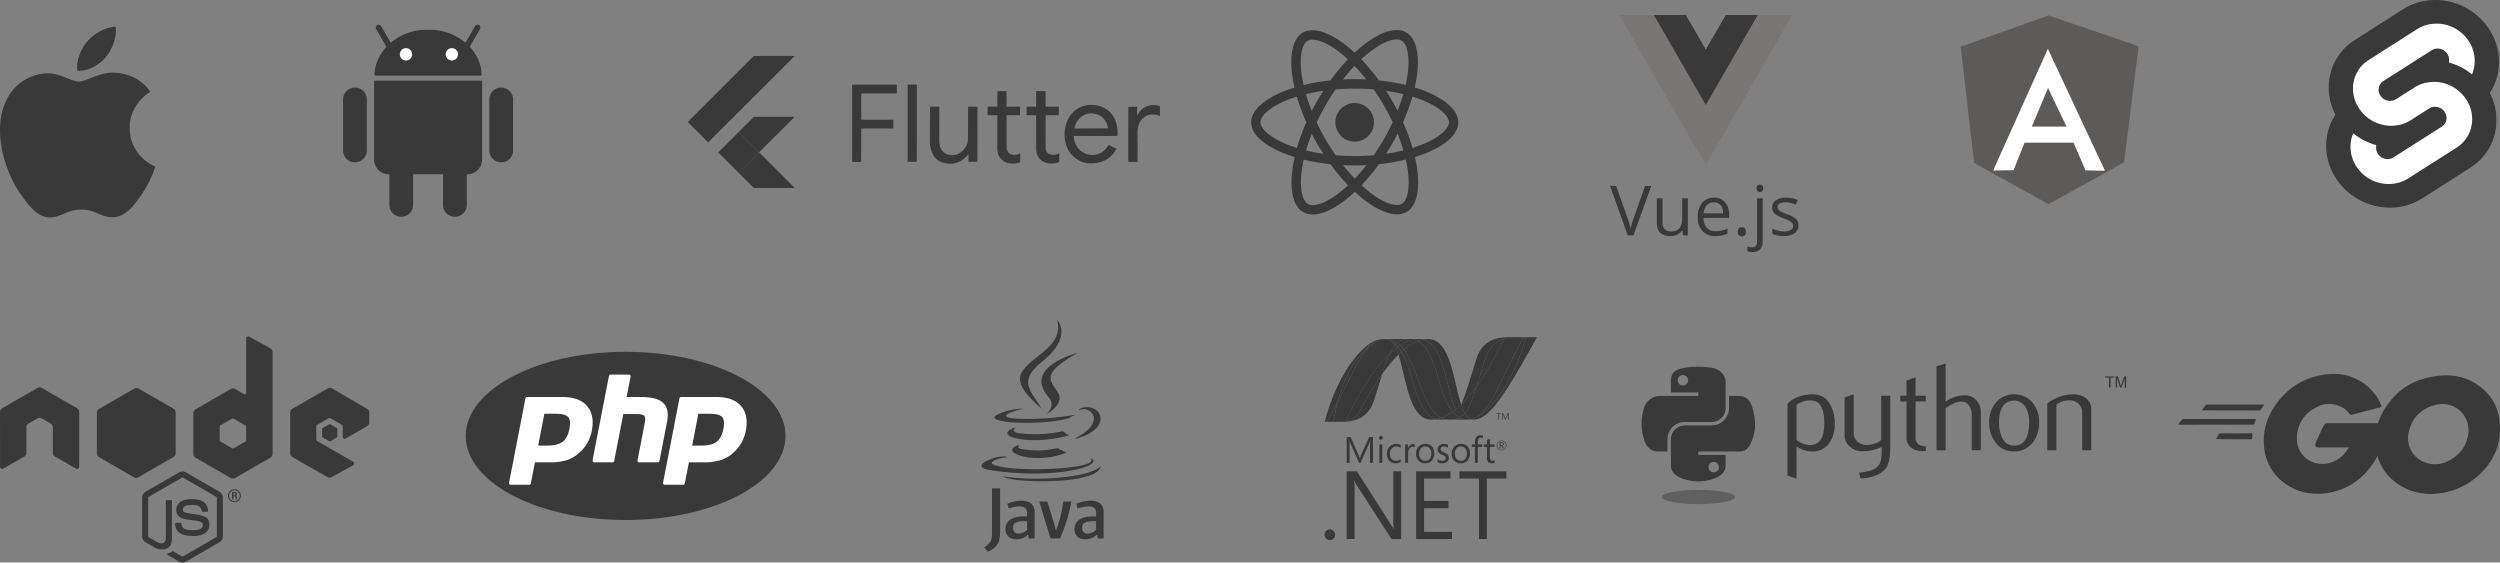<?xml version="1.0" encoding="UTF-8"?> <svg xmlns="http://www.w3.org/2000/svg" xmlns:xlink="http://www.w3.org/1999/xlink" width="1300" height="292.524" viewBox="0 0 1300 292.524"><rect x="0" y="0" width="1300" height="292.524" fill="#808080" stroke="none"/><defs><clipPath id="clip-path"><rect id="Rectangle_400" data-name="Rectangle 400" width="89.878" height="107.981" fill="none"></rect></clipPath><clipPath id="clip-path-2"><path id="Path_7041" data-name="Path 7041" d="M213.746,226.22l-18.287,10.555a2.207,2.207,0,0,0-1.105,1.912v21.125a2.207,2.207,0,0,0,1.105,1.912l18.288,10.563a2.214,2.214,0,0,0,2.209,0l18.285-10.563a2.212,2.212,0,0,0,1.1-1.912V238.688a2.207,2.207,0,0,0-1.107-1.912L215.955,226.22a2.223,2.223,0,0,0-2.214,0" transform="translate(-194.354 -225.925)" fill="#393939"></path></clipPath><clipPath id="clip-path-3"><path id="Path_7043" data-name="Path 7043" d="M195.4,261.235a2.214,2.214,0,0,0,.651.571l15.687,9.061,2.613,1.5a2.217,2.217,0,0,0,1.274.289,2.26,2.26,0,0,0,.434-.079l19.287-35.315a2.187,2.187,0,0,0-.514-.408l-11.974-6.915-6.329-3.642a2.308,2.308,0,0,0-.573-.23Zm0,0" transform="translate(-195.398 -226.069)" fill="#393939"></path></clipPath><clipPath id="clip-path-4"><path id="path3446" d="M14.4-340.564c0,24.154,37.224,43.735,83.14,43.735h0c45.916,0,83.14-19.581,83.14-43.735h0c0-24.153-37.224-43.735-83.14-43.735h0c-45.916,0-83.14,19.581-83.14,43.735" transform="translate(-14.4 384.299)" fill="#393939"></path></clipPath><clipPath id="clip-path-5"><path id="path3470" d="M0-405H173.208v97.429H0Z" transform="translate(0 405)" fill="#393939"></path></clipPath><clipPath id="clip-path-6"><path id="path3482" d="M0-405H173.208v97.429H0Z" transform="translate(0 405)"></path></clipPath></defs><g id="Group_1419" data-name="Group 1419" transform="translate(-78 -701)"><g id="apple-seeklogo.com" transform="translate(78 714.89)"><path id="Path_7016" data-name="Path 7016" d="M67.444,52.69c.139,15.009,13.166,20,13.311,20.067a54.28,54.28,0,0,1-6.863,14.106C69.758,92.9,65.467,98.923,58.709,99.048c-6.641.122-8.776-3.938-16.368-3.938s-9.962,3.813-16.249,4.06c-6.523.247-11.491-6.533-15.659-12.553C1.916,74.3-4.592,51.824,4.147,36.649a24.278,24.278,0,0,1,20.522-12.43c6.406-.122,12.452,4.31,16.368,4.31S52.3,23.2,60.023,23.981c3.234.135,12.311,1.306,18.139,9.838-.47.291-10.831,6.323-10.718,18.871M54.963,15.835C58.427,11.643,60.758,5.807,60.122,0,55.13.2,49.093,3.327,45.512,7.517c-3.209,3.71-6.019,9.649-5.261,15.341,5.564.43,11.249-2.828,14.712-7.023" transform="translate(0)" fill="#393939"></path></g><g id="android" transform="translate(256.397 715.324)"><path id="Path_7017" data-name="Path 7017" d="M93.826,207.092a6.181,6.181,0,0,1,6.181,6.181V239.79a6.181,6.181,0,0,1-12.362,0V213.273a6.181,6.181,0,0,1,6.181-6.181Z" transform="translate(-63.563 -147.59)" fill="#393939"></path><path id="Path_7018" data-name="Path 7018" d="M69.324,133.645c-.02.234-.038.471-.038.711v40.175a7.719,7.719,0,0,0,7.665,7.8h40.855a7.719,7.719,0,0,0,7.666-7.8V134.356c0-.24-.009-.477-.029-.711Z" transform="translate(-53.173 -106.023)" fill="#393939"></path><path id="Path_7019" data-name="Path 7019" d="M90.314,131.064a6.181,6.181,0,0,1,6.181,6.181v26.517a6.181,6.181,0,0,1-12.362,0V137.245a6.181,6.181,0,0,1,6.181-6.181Zm-51.969-28.3a6.181,6.181,0,0,1,6.181,6.181v26.517a6.181,6.181,0,1,1-12.362,0V108.941A6.181,6.181,0,0,1,38.345,102.759Zm76.051,0a6.181,6.181,0,0,1,6.181,6.181v26.517a6.181,6.181,0,1,1-12.362,0V108.941A6.182,6.182,0,0,1,114.4,102.759ZM48.5,96.545c.172-12.34,10.943-22.458,24.768-23.792h6.212c13.826,1.334,24.6,11.452,24.768,23.792Z" transform="translate(-32.164 -71.562)" fill="#393939"></path><path id="Path_7020" data-name="Path 7020" d="M74.743,70.009,81.263,81.3m44.93-11.294L119.672,81.3" transform="translate(-56.261 -70.009)" fill="none" stroke="#393939" stroke-linecap="round" stroke-linejoin="round" stroke-width="3"></path><path id="Path_7021" data-name="Path 7021" d="M106.539,98a3.2,3.2,0,0,1-6.4.017V98a3.2,3.2,0,0,1,6.4-.017Zm23.871,0a3.2,3.2,0,0,1-6.4.017V98a3.2,3.2,0,0,1,6.4-.017Z" transform="translate(-70.636 -84.079)" fill="#fff"></path></g><g id="Google-flutter-logo" transform="translate(435.627 730.082)"><path id="Path_7022" data-name="Path 7022" d="M38.915,4.023,60.2,4,24.488,39.7,15.18,48.952,4.59,38.348Zm-.2,31.872c.276-.365.785-.185,1.17-.232l20.3.005-18.5,18.48L31.041,43.569Z" transform="translate(-4.59 -4)" fill="#393939"></path><path id="Path_7023" data-name="Path 7023" d="M332.622,61.21l23.206.008,0,4.569c-6.07,0-12.144-.018-18.217.008-.464.154-.245.735-.3,1.092l.018,12.29c.154.461.738.24,1.1.3L354,79.466V84.03q-7.264,0-14.526,0a12.428,12.428,0,0,0-2.158.076l-.055,17.349c-1.561-.063-3.12-.005-4.681-.039l0-39.467Zm28.833.008h4.765l0,27.306-.052,12.858c-1.551-.029-3.1-.036-4.65.005a10.316,10.316,0,0,1-.07-1.924ZM408.09,64.6l4.78,0,.008,8.08c2.338.057,4.689-.1,7.022.081-.065,1.449-.01,2.9-.036,4.348-2.325.005-4.647.023-6.97-.01L412.876,93.2c.05,1.491.368,3.292,1.817,4.061a5.354,5.354,0,0,0,5.255-.409v4.681a10.156,10.156,0,0,1-5.547.623,7.273,7.273,0,0,1-5.9-4.767,12.85,12.85,0,0,1-.414-4.428l-.01-15.673-.117-.133c-1.65-.089-3.305.013-4.958-.044.01-1.475-.057-2.951.036-4.423,1.679-.029,3.365.076,5.041-.052l.016-8.028Zm20.2-.016c1.59.055,3.18-.018,4.767.036l.109.12c.06,2.653-.081,5.315.063,7.963,2.265-.042,4.53-.008,6.793-.021l.016,4.395c-2.278.086-4.564.034-6.842.021l-.026,16.371c0,1.426.409,3.112,1.788,3.813a5.431,5.431,0,0,0,5.315-.5l-.005,4.707a10.238,10.238,0,0,1-5.375.693,7.537,7.537,0,0,1-5.75-3.79,9.392,9.392,0,0,1-.878-3.615V77.12c-1.65,0-3.3.005-4.944,0l.01-4.449c1.624.044,3.248-.013,4.871.042C428.368,70.012,428.183,67.294,428.285,64.588Zm23.2,8.25a15.024,15.024,0,0,1,10.478-.248,12.806,12.806,0,0,1,7.942,8.607,18.584,18.584,0,0,1,.587,6.72l-22.689.023a10.979,10.979,0,0,0,2.588,6.693,9.585,9.585,0,0,0,9.957,2.721,9.955,9.955,0,0,0,5.578-4.739c1.381.618,2.724,1.321,4.1,1.955a13.759,13.759,0,0,1-9.326,7.207c-3.3.618-6.915.633-9.944-1a14.249,14.249,0,0,1-7.408-10.2,18.5,18.5,0,0,1,.85-9.876,14,14,0,0,1,7.288-7.864m1.8,4.121a9.7,9.7,0,0,0-5.122,7.071l17.4-.055a9.114,9.114,0,0,0-2.367-5.263A8.972,8.972,0,0,0,453.284,76.958Zm27.54.378a9.3,9.3,0,0,1,11.81-4.882V77.6a9.162,9.162,0,0,0-5.888-.6,8.421,8.421,0,0,0-5.411,5.8,18.3,18.3,0,0,0-.3,5.44c-.2,2.351.1,4.7-.052,7.056.125,2.03-.109,4.061.063,6.094-1.621.078-3.243-.005-4.861.05-.094-6.128-.013-12.258-.039-18.389l.037-10.319c1.52.042,3.042-.005,4.564.031C480.879,74.289,480.571,75.819,480.824,77.336ZM373.054,72.679c1.616.068,3.245-.1,4.853.086l-.023,17.083c-.016,2.088.282,4.368,1.725,5.99,1.864,2.064,5.02,2.442,7.569,1.626a8.836,8.836,0,0,0,5.646-8.435l.052-16.351,4.866.01-.029,28.684c-1.543-.026-3.083,0-4.624-.018l-.018-4.082a11.731,11.731,0,0,1-13.405,4.46,8.61,8.61,0,0,1-5.02-4.061A14.646,14.646,0,0,1,373,90.59l.057-17.912Z" transform="translate(-247.09 -46.298)" fill="#393939"></path><path id="Path_7024" data-name="Path 7024" d="M65.36,166.408l10.611-10.6,10.645,10.58.044.047L75.974,177.024Z" transform="translate(-49.52 -116.241)" fill="#393939"></path><path id="Path_7025" data-name="Path 7025" d="M106.08,207.168l10.687-10.588,18.462,18.48c-6.954.016-13.906-.005-20.857.01-.4.089-.641-.274-.894-.5l-7.4-7.405Z" transform="translate(-79.627 -146.384)" fill="#393939"></path></g><g id="react-2" transform="translate(728.593 716.626)"><path id="Path_7026" data-name="Path 7026" d="M283.4,125.967c0-7.135-8.935-13.9-22.633-18.089,3.161-13.962,1.756-25.07-4.434-28.627a9.625,9.625,0,0,0-4.917-1.229v4.9a5.083,5.083,0,0,1,2.5.571c2.986,1.712,4.281,8.232,3.271,16.618-.241,2.064-.637,4.237-1.12,6.454a106.385,106.385,0,0,0-13.94-2.393A107.085,107.085,0,0,0,233,93.191c7.157-6.652,13.874-10.3,18.44-10.3V78c-6.037,0-13.94,4.3-21.931,11.767-7.991-7.42-15.894-11.679-21.931-11.679v4.9c4.544,0,11.284,3.622,18.44,10.23a103.688,103.688,0,0,0-9.067,10.954,102.516,102.516,0,0,0-13.962,2.415c-.5-2.2-.878-4.325-1.142-6.366-1.032-8.386.241-14.906,3.205-16.64a4.886,4.886,0,0,1,2.525-.571v-4.9a9.789,9.789,0,0,0-4.961,1.229c-6.169,3.556-7.552,14.643-4.369,28.561-13.655,4.215-22.546,10.954-22.546,18.067,0,7.135,8.935,13.9,22.633,18.089-3.161,13.962-1.756,25.07,4.434,28.626a9.65,9.65,0,0,0,4.939,1.229c6.037,0,13.94-4.3,21.931-11.767,7.991,7.42,15.894,11.679,21.931,11.679a9.789,9.789,0,0,0,4.961-1.229c6.169-3.556,7.552-14.643,4.369-28.561,13.611-4.193,22.5-10.954,22.5-18.067Zm-28.583-14.643c-.812,2.832-1.822,5.752-2.964,8.671-.9-1.756-1.844-3.512-2.876-5.269-1.01-1.756-2.085-3.469-3.161-5.137,3.117.461,6.125,1.032,9,1.734ZM244.764,134.7c-1.712,2.964-3.469,5.774-5.291,8.386-3.271.285-6.586.439-9.923.439-3.315,0-6.63-.154-9.879-.417q-2.733-3.919-5.313-8.342-2.5-4.314-4.566-8.737c1.361-2.942,2.9-5.883,4.544-8.759,1.712-2.964,3.469-5.774,5.291-8.386,3.271-.285,6.586-.439,9.923-.439,3.315,0,6.63.154,9.879.417q2.733,3.919,5.313,8.342,2.5,4.314,4.566,8.737C247.925,128.887,246.41,131.828,244.764,134.7Zm7.091-2.854c1.185,2.942,2.2,5.883,3.029,8.737-2.876.7-5.905,1.3-9.045,1.756,1.076-1.69,2.151-3.425,3.161-5.2C250.01,135.385,250.954,133.607,251.854,131.85Zm-22.26,23.424a90.5,90.5,0,0,1-6.1-7.025c1.976.088,4,.154,6.037.154,2.064,0,4.105-.044,6.1-.154A85.68,85.68,0,0,1,229.594,155.274Zm-16.333-12.93c-3.117-.461-6.125-1.032-9-1.734.812-2.832,1.822-5.752,2.964-8.671.9,1.756,1.844,3.512,2.876,5.269S212.186,140.675,213.261,142.344ZM229.485,96.66a90.5,90.5,0,0,1,6.1,7.025c-1.976-.088-4-.154-6.037-.154-2.064,0-4.105.044-6.1.154A85.685,85.685,0,0,1,229.485,96.66Zm-16.245,12.93c-1.076,1.69-2.151,3.425-3.161,5.2-1.01,1.756-1.954,3.512-2.854,5.269-1.185-2.942-2.2-5.883-3.03-8.737C207.071,110.644,210.1,110.051,213.239,109.59Zm-19.867,27.485c-7.771-3.315-12.8-7.662-12.8-11.108s5.027-7.815,12.8-11.108c1.888-.812,3.952-1.537,6.081-2.217a105.438,105.438,0,0,0,4.939,13.369,103.954,103.954,0,0,0-4.874,13.3C197.346,138.634,195.282,137.887,193.372,137.075Zm11.811,31.371c-2.986-1.712-4.281-8.232-3.271-16.618.241-2.064.637-4.237,1.12-6.454a106.388,106.388,0,0,0,13.94,2.393,107.091,107.091,0,0,0,9.132,10.976c-7.157,6.652-13.874,10.3-18.44,10.3A5.239,5.239,0,0,1,205.183,168.446Zm52.072-16.728c1.032,8.386-.242,14.906-3.205,16.64a4.886,4.886,0,0,1-2.525.571c-4.544,0-11.284-3.622-18.44-10.23a103.684,103.684,0,0,0,9.067-10.954,102.515,102.515,0,0,0,13.962-2.415A61.464,61.464,0,0,1,257.255,151.718Zm8.452-14.643c-1.888.812-3.952,1.537-6.081,2.217a105.439,105.439,0,0,0-4.939-13.369,103.953,103.953,0,0,0,4.874-13.3c2.173.681,4.237,1.427,6.169,2.239,7.771,3.315,12.8,7.662,12.8,11.108-.022,3.447-5.049,7.815-12.82,11.108Z" transform="translate(-175.7 -78)" fill="#393939"></path><circle id="Ellipse_321" data-name="Ellipse 321" cx="10.032" cy="10.032" r="10.032" transform="translate(43.796 37.935)" fill="#393939"></circle></g><g id="Vue.js_Logo_2" transform="translate(915.222 708.813)"><g id="Group_1397" data-name="Group 1397" transform="translate(4.775 0)"><path id="Path_7027" data-name="Path 7027" d="M-105.691,0l-10.4,18.006L-126.482,0H-161.1l45.014,77.968L-71.072,0Z" transform="translate(161.101)" fill="#7a7676"></path></g><g id="Group_1398" data-name="Group 1398" transform="translate(22.781 0)"><path id="Path_7028" data-name="Path 7028" d="M-71.346,0l-10.4,18.006L-92.138,0h-16.613l27.009,46.78L-54.733,0Z" transform="translate(108.751)" fill="#393939"></path></g><path id="Path_7110" data-name="Path 7110" d="M18.224-60.191h3.219L12.173-34.473H9.218L0-60.191H3.166L9.077-43.55A46.675,46.675,0,0,1,10.7-37.974a46.55,46.55,0,0,1,1.654-5.682Zm9.059,6.438v12.507a5.032,5.032,0,0,0,1.073,3.518,4.371,4.371,0,0,0,3.36,1.161,5.482,5.482,0,0,0,4.424-1.654q1.4-1.654,1.4-5.4V-53.753h2.92v19.28H38.05l-.422-2.586h-.158a5.82,5.82,0,0,1-2.489,2.181,8.366,8.366,0,0,1-3.633.756,7.37,7.37,0,0,1-5.269-1.671q-1.75-1.671-1.75-5.348V-53.753ZM54.8-34.121a8.858,8.858,0,0,1-6.746-2.6,10.079,10.079,0,0,1-2.472-7.23,11.178,11.178,0,0,1,2.3-7.406A7.626,7.626,0,0,1,54.04-54.1a7.271,7.271,0,0,1,5.735,2.384,9.136,9.136,0,0,1,2.111,6.289v1.847H48.6a7.642,7.642,0,0,0,1.715,5.154A5.932,5.932,0,0,0,54.9-36.672a15.529,15.529,0,0,0,6.157-1.3v2.6a15.454,15.454,0,0,1-2.929.959A16.46,16.46,0,0,1,54.8-34.121ZM54-51.66a4.769,4.769,0,0,0-3.7,1.513,6.974,6.974,0,0,0-1.627,4.187h10.08a6.42,6.42,0,0,0-1.231-4.231A4.334,4.334,0,0,0,54-51.66ZM66.442-36.338a2.62,2.62,0,0,1,.537-1.786,1.946,1.946,0,0,1,1.539-.607,2.081,2.081,0,0,1,1.592.607,2.513,2.513,0,0,1,.572,1.786,2.467,2.467,0,0,1-.581,1.759,2.071,2.071,0,0,1-1.583.616,2.084,2.084,0,0,1-1.486-.554A2.409,2.409,0,0,1,66.442-36.338Zm7.67,10.52a7.029,7.029,0,0,1-2.709-.44v-2.375a8.565,8.565,0,0,0,2.392.352,2.515,2.515,0,0,0,2.014-.748,3.429,3.429,0,0,0,.642-2.278V-53.753h2.92v22.235Q79.371-25.818,74.112-25.818ZM76.2-58.978a1.94,1.94,0,0,1,.493-1.469,1.721,1.721,0,0,1,1.231-.466,1.721,1.721,0,0,1,1.214.475,1.9,1.9,0,0,1,.51,1.46,1.934,1.934,0,0,1-.51,1.469,1.7,1.7,0,0,1-1.214.484,1.687,1.687,0,0,1-1.231-.484A1.975,1.975,0,0,1,76.2-58.978ZM98-39.733A4.829,4.829,0,0,1,96-35.581a9.426,9.426,0,0,1-5.629,1.46,12.24,12.24,0,0,1-5.981-1.214v-2.709a14.464,14.464,0,0,0,2.982,1.108,12.451,12.451,0,0,0,3.07.4,6.961,6.961,0,0,0,3.518-.73,2.414,2.414,0,0,0,1.231-2.225,2.415,2.415,0,0,0-.976-1.926A15.357,15.357,0,0,0,90.4-43.3a20.651,20.651,0,0,1-3.826-1.75,5.226,5.226,0,0,1-1.689-1.7,4.427,4.427,0,0,1-.554-2.269,4.326,4.326,0,0,1,1.917-3.721,8.935,8.935,0,0,1,5.26-1.363A15.39,15.39,0,0,1,97.6-52.838l-1.038,2.375a13.971,13.971,0,0,0-5.26-1.2,6.051,6.051,0,0,0-3.131.651,2.013,2.013,0,0,0-1.055,1.794,2.185,2.185,0,0,0,.4,1.319,3.906,3.906,0,0,0,1.275,1.038,28.5,28.5,0,0,0,3.377,1.425A12.618,12.618,0,0,1,96.8-42.917,4.436,4.436,0,0,1,98-39.733Z" transform="translate(0 149.064)" fill="#393939"></path></g><g id="angular-icon" transform="translate(1097.55 709.035)"><path id="Path_7029" data-name="Path 7029" d="M1,16.252,46.665,0,93.532,16,85.958,76.39,46.665,98.125,8.01,76.672Z" transform="translate(-1 0)" fill="#5d5a5a"></path><path id="Path_7031" data-name="Path 7031" d="M35.091,3.74,6.635,67.031l10.619-.215,5.734-14.3H48.439L54.67,66.926l10.125.215Zm.071,20.318L44.79,44.164H26.766l8.423-20.106Z" transform="translate(10.249 13.622)" fill="#fff"></path></g><g id="Group_1399" data-name="Group 1399" transform="translate(1287.61 701)" clip-path="url(#clip-path)"><path id="Path_7034" data-name="Path 7034" d="M84.146,14.287C74.12-.064,54.316-4.317,40,4.805L14.857,20.833A28.847,28.847,0,0,0,1.818,40.156a30.383,30.383,0,0,0,3,19.5A28.929,28.929,0,0,0,.5,70.443,30.747,30.747,0,0,0,5.751,93.693C15.777,108.046,35.582,112.3,49.9,103.175L75.045,87.148A28.841,28.841,0,0,0,88.078,67.824a30.391,30.391,0,0,0-2.989-19.506A28.942,28.942,0,0,0,89.4,37.538a30.734,30.734,0,0,0-5.252-23.251" transform="translate(-0.009 0)" fill="#393939"></path><path id="Path_7035" data-name="Path 7035" d="M45.665,102.948A19.976,19.976,0,0,1,24.226,95a18.488,18.488,0,0,1-3.158-13.98,17.492,17.492,0,0,1,.6-2.348l.473-1.446,1.289.946a32.426,32.426,0,0,0,9.834,4.917l.934.283-.086.933a5.634,5.634,0,0,0,1.015,3.736,6.016,6.016,0,0,0,6.46,2.4,5.542,5.542,0,0,0,1.543-.675L68.276,73.734a5.235,5.235,0,0,0,2.363-3.5,5.586,5.586,0,0,0-.953-4.214,6.02,6.02,0,0,0-6.46-2.4,5.549,5.549,0,0,0-1.543.675l-9.6,6.117a18.376,18.376,0,0,1-5.11,2.243A19.975,19.975,0,0,1,25.54,64.709a18.483,18.483,0,0,1-3.159-13.98,17.346,17.346,0,0,1,7.845-11.618L55.375,23.086a18.347,18.347,0,0,1,5.11-2.245,19.976,19.976,0,0,1,21.439,7.947,18.488,18.488,0,0,1,3.159,13.98,17.792,17.792,0,0,1-.6,2.348l-.473,1.446-1.288-.944A32.41,32.41,0,0,0,72.886,40.7l-.935-.283.087-.933a5.649,5.649,0,0,0-1.014-3.739,6.017,6.017,0,0,0-6.46-2.4,5.542,5.542,0,0,0-1.543.675L37.868,50.054a5.226,5.226,0,0,0-2.361,3.5,5.582,5.582,0,0,0,.951,4.215,6.021,6.021,0,0,0,6.46,2.4,5.566,5.566,0,0,0,1.543-.675l9.595-6.114a18.3,18.3,0,0,1,5.11-2.244A19.974,19.974,0,0,1,80.6,59.08a18.483,18.483,0,0,1,3.159,13.98,17.354,17.354,0,0,1-7.838,11.621L50.775,100.7a18.335,18.335,0,0,1-5.11,2.245" transform="translate(-8.133 -7.904)" fill="#fff"></path></g><g id="Node.js_logo" transform="translate(78 875.925)"><path id="Path_7036" data-name="Path 7036" d="M191.27,209.229a3.65,3.65,0,0,1-1.819-.486l-5.789-3.427c-.865-.484-.443-.655-.158-.753a11.688,11.688,0,0,0,2.617-1.194.439.439,0,0,1,.431.03L191,206.038a.587.587,0,0,0,.537,0l17.341-10.009a.547.547,0,0,0,.265-.469V175.55a.557.557,0,0,0-.268-.477l-17.334-10a.533.533,0,0,0-.534,0l-17.33,10a.553.553,0,0,0-.275.473v20.01a.534.534,0,0,0,.269.464l4.749,2.743c2.578,1.289,4.154-.23,4.154-1.758v-19.75a.5.5,0,0,1,.5-.5h2.2a.5.5,0,0,1,.5.5v19.758c0,3.438-1.875,5.413-5.135,5.413a7.433,7.433,0,0,1-4-1.085l-4.549-2.622a3.667,3.667,0,0,1-1.819-3.164v-20.01a3.644,3.644,0,0,1,1.819-3.16l17.358-10.014a3.8,3.8,0,0,1,3.646,0l17.336,10.018a3.658,3.658,0,0,1,1.819,3.16v20.01a3.669,3.669,0,0,1-1.819,3.16L193.1,208.734a3.645,3.645,0,0,1-1.827.486" transform="translate(-96.365 -91.63)" fill="#393939"></path><path id="Path_7037" data-name="Path 7037" d="M219.02,207.469c-7.587,0-9.178-3.483-9.178-6.4a.5.5,0,0,1,.5-.5h2.24a.5.5,0,0,1,.495.424c.339,2.282,1.346,3.433,5.934,3.433,3.655,0,5.209-.826,5.209-2.764,0-1.116-.443-1.945-6.12-2.5-4.749-.469-7.683-1.515-7.683-5.313,0-3.5,2.952-5.582,7.9-5.582,5.552,0,8.3,1.927,8.651,6.068a.505.505,0,0,1-.135.386.516.516,0,0,1-.369.161h-2.253a.5.5,0,0,1-.486-.391c-.543-2.4-1.853-3.169-5.417-3.169-3.989,0-4.453,1.389-4.453,2.431,0,1.263.547,1.632,5.929,2.344,5.33.707,7.861,1.706,7.861,5.452,0,3.776-3.151,5.942-8.646,5.942m21.121-21.221h.582a.505.505,0,0,0,.569-.53c0-.512-.352-.512-.547-.512h-.6Zm-.708-1.641H240.7c.443,0,1.311,0,1.311.99a.861.861,0,0,1-.708.92c.517.035.551.373.621.851a3.658,3.658,0,0,0,.2.99h-.794c-.022-.174-.143-1.129-.143-1.181-.052-.213-.126-.317-.391-.317h-.655v1.5h-.725Zm-1.55,1.866a2.8,2.8,0,1,0,2.791-2.8,2.806,2.806,0,0,0-2.791,2.8M244,186.5a3.342,3.342,0,1,1-3.342-3.342A3.352,3.352,0,0,1,244,186.5" transform="translate(-118.759 -103.659)" fill="#393939"></path><path id="Path_7038" data-name="Path 7038" d="M41.208,39.3a2.22,2.22,0,0,0-1.11-1.929L21.712,26.8a2.147,2.147,0,0,0-1.01-.291h-.19A2.184,2.184,0,0,0,19.5,26.8L1.112,37.375A2.237,2.237,0,0,0,0,39.306L.04,67.8a1.094,1.094,0,0,0,.551.959,1.05,1.05,0,0,0,1.1,0L12.624,62.5a2.242,2.242,0,0,0,1.111-1.927V47.26a2.214,2.214,0,0,1,1.109-1.923l4.653-2.68a2.207,2.207,0,0,1,1.111-.3,2.168,2.168,0,0,1,1.1.3l4.651,2.679a2.215,2.215,0,0,1,1.111,1.923V60.568A2.249,2.249,0,0,0,28.588,62.5L39.51,68.75a1.085,1.085,0,0,0,1.111,0,1.115,1.115,0,0,0,.55-.959Zm86.754,14.834a.552.552,0,0,1-.278.48l-6.315,3.64a.557.557,0,0,1-.554,0l-6.316-3.64a.55.55,0,0,1-.278-.48v-7.29a.559.559,0,0,1,.273-.482l6.311-3.646a.561.561,0,0,1,.56,0l6.316,3.646a.553.553,0,0,1,.278.482Zm1.706-54a1.11,1.11,0,0,0-1.652.971V29.325a.777.777,0,0,1-1.165.673l-4.605-2.653a2.217,2.217,0,0,0-2.219,0L101.635,37.96a2.216,2.216,0,0,0-1.111,1.919V61.112a2.223,2.223,0,0,0,1.111,1.923l18.391,10.621a2.23,2.23,0,0,0,2.221,0l18.391-10.626a2.226,2.226,0,0,0,1.111-1.923V8.188a2.226,2.226,0,0,0-1.142-1.94ZM190.91,46.656a2.221,2.221,0,0,0,1.1-1.919V39.59a2.222,2.222,0,0,0-1.106-1.921L172.634,27.061a2.219,2.219,0,0,0-2.227,0L152.021,37.674A2.217,2.217,0,0,0,150.91,39.6V60.822a2.228,2.228,0,0,0,1.12,1.932L170.3,73.167a2.215,2.215,0,0,0,2.179.013l11.051-6.142a1.109,1.109,0,0,0,.009-1.932l-18.5-10.617a1.1,1.1,0,0,1-.56-.959V46.872a1.1,1.1,0,0,1,.556-.962l5.756-3.321a1.1,1.1,0,0,1,1.107,0l5.76,3.321a1.107,1.107,0,0,1,.556.959V52.1a1.107,1.107,0,0,0,1.667.959Zm0,0" transform="translate(0 0)" fill="#393939" fill-rule="evenodd"></path><path id="Path_7039" data-name="Path 7039" d="M389.657,105.125a.421.421,0,0,1,.425,0l3.529,2.036a.426.426,0,0,1,.213.369v4.076a.426.426,0,0,1-.213.369l-3.529,2.036a.421.421,0,0,1-.425,0l-3.527-2.036a.425.425,0,0,1-.217-.369V107.53a.421.421,0,0,1,.213-.369Zm0,0" transform="translate(-218.405 -59.462)" fill="#393939" fill-rule="evenodd"></path><g id="Group_1400" data-name="Group 1400" transform="translate(50.371 26.872)" clip-path="url(#clip-path-2)"><path id="Path_7040" data-name="Path 7040" d="M229.728,213.861,178.2,188.6l-26.421,53.9,51.528,25.259Zm0,0" transform="translate(-170.258 -204.803)" fill="#393939"></path></g><g id="Group_1401" data-name="Group 1401" transform="translate(50.825 26.934)" clip-path="url(#clip-path-3)"><path id="Path_7042" data-name="Path 7042" d="M144.07,217.652,180.455,266.9l48.12-35.552L192.187,182.1Zm0,0" transform="translate(-166.349 -201.186)" fill="#393939"></path></g></g><g id="g3438" transform="translate(316.709 878.963)"><g id="g3440" transform="translate(3.464 4.98)"><g id="g3442" clip-path="url(#clip-path-4)"><g id="g3448"><g id="g3450"><path id="path3462" d="M14.4-340.564c0,24.154,37.224,43.735,83.14,43.735h0c45.916,0,83.14-19.581,83.14-43.735h0c0-24.153-37.224-43.735-83.14-43.735h0c-45.916,0-83.14,19.581-83.14,43.735" transform="translate(-14.4 384.299)" fill="#393939"></path></g></g></g></g><g id="g3464" transform="translate(0 0)"><g id="g3466" clip-path="url(#clip-path-5)"><g id="g3472" transform="translate(6.712 8.227)"><path id="path3474" d="M-252.208-255.627c44.123,0,79.892-18.127,79.892-40.488s-35.77-40.488-79.892-40.488S-332.1-318.475-332.1-296.115s35.77,40.488,79.892,40.488" transform="translate(332.1 336.603)" fill="#393939"></path></g></g></g><g id="g3476" transform="translate(0 0)"><g id="g3478" clip-path="url(#clip-path-6)"><g id="g3484" transform="translate(25.992 28.475)"><path id="path3486" d="M-62.712-79.741c3.628,0,6.337-.669,8.05-1.988,1.7-1.305,2.866-3.567,3.48-6.722.572-2.949.354-5.008-.648-6.119-1.025-1.135-3.24-1.71-6.583-1.71h-5.8l-3.214,16.539ZM-81.676-59.368a.9.9,0,0,1-.7-.328.9.9,0,0,1-.189-.746l8.518-43.828a.9.9,0,0,1,.886-.73H-54.8c5.77,0,10.065,1.567,12.764,4.657,2.714,3.107,3.552,7.449,2.491,12.907A20.6,20.6,0,0,1-41.75-81.3a20.549,20.549,0,0,1-4.063,5.091A17.824,17.824,0,0,1-52.5-72.2a30.288,30.288,0,0,1-9.186,1.181H-69.12L-71.243-60.1a.9.9,0,0,1-.885.73Z" transform="translate(82.578 105)" fill="#fff"></path></g><g id="g3492" transform="translate(69.413 16.823)"><path id="path3494" d="M-76.656-144.055a.9.9,0,0,1-.7-.328.9.9,0,0,1-.19-.746l3.768-19.392c.358-1.844.27-3.168-.249-3.727-.318-.342-1.271-.915-4.092-.915H-84.94l-4.738,24.379a.9.9,0,0,1-.886.73h-9.472a.9.9,0,0,1-.7-.328.9.9,0,0,1-.189-.746l8.518-43.828a.9.9,0,0,1,.886-.73h9.472a.9.9,0,0,1,.7.328.9.9,0,0,1,.189.746l-2.056,10.578h7.344c5.595,0,9.388.986,11.6,3.015,2.252,2.07,2.955,5.38,2.089,9.839l-3.963,20.4a.9.9,0,0,1-.886.73Z" transform="translate(100.938 189.688)" fill="#fff"></path></g><g id="g3500" transform="translate(106.067 28.475)"><path id="path3502" d="M-62.712-79.741c3.628,0,6.337-.669,8.05-1.988,1.7-1.305,2.866-3.567,3.48-6.722.572-2.949.354-5.008-.648-6.119-1.025-1.135-3.24-1.71-6.583-1.71h-5.8l-3.214,16.539ZM-81.675-59.368a.9.9,0,0,1-.7-.328.9.9,0,0,1-.19-.746l8.518-43.828a.9.9,0,0,1,.886-.73H-54.8c5.77,0,10.065,1.567,12.764,4.657,2.714,3.106,3.552,7.449,2.491,12.907A20.618,20.618,0,0,1-41.75-81.3a20.549,20.549,0,0,1-4.063,5.091A17.824,17.824,0,0,1-52.5-72.2a30.288,30.288,0,0,1-9.186,1.181H-69.12L-71.242-60.1a.9.9,0,0,1-.886.73Z" transform="translate(82.578 105)" fill="#fff"></path></g></g></g></g><g id="net-seeklogo.com" transform="translate(766.787 876.359)"><g id="Group_1403" data-name="Group 1403" transform="translate(11.484 50.933)"><path id="Path_7046" data-name="Path 7046" d="M183.406,8.982a.494.494,0,0,0-.156-.407.973.973,0,0,0-.6-.144h-.4V9.54h.487c.449,0,.671-.186.671-.557Zm.629,2.309h-.554l-.353-.779c-.179-.391-.371-.586-.58-.586h-.3v1.365h-.456V8.043h.915a1.356,1.356,0,0,1,.921.272.78.78,0,0,1,.267.613.8.8,0,0,1-.218.568,1.1,1.1,0,0,1-.607.32v.014c.181.043.362.241.538.6l.428.865ZM185.046,9.7a2.168,2.168,0,0,0-.653-1.607A2.25,2.25,0,0,0,180.539,9.7a2.254,2.254,0,1,0,4.507,0Zm.307-.014a2.422,2.422,0,0,1-.742,1.8,2.671,2.671,0,0,1-3.65.021,2.429,2.429,0,0,1-.722-1.805,2.451,2.451,0,0,1,.735-1.8,2.656,2.656,0,0,1,3.632-.034,2.408,2.408,0,0,1,.747,1.816Z" transform="translate(-102.236 -4.354)" fill="#393939"></path><path id="Path_7047" data-name="Path 7047" d="M14.22,16.341H12.645V7.331c0-.712.047-1.578.131-2.6H12.74a8.531,8.531,0,0,1-.4,1.3L7.763,16.341H7L2.411,6.1a7.482,7.482,0,0,1-.4-1.374H1.976c.048.538.075,1.409.075,2.618v8.993H.533V2.923H2.61L6.727,12.28a12.1,12.1,0,0,1,.609,1.607H7.4c.268-.733.481-1.284.643-1.646l4.205-9.318h1.97V16.341Z" transform="translate(-0.533 -1.951)" fill="#393939"></path><path id="Path_7048" data-name="Path 7048" d="M40.95,15.574H39.42V5.992h1.53v9.582Zm.265-13.017a.958.958,0,0,1-.3.712.974.974,0,0,1-.714.291.989.989,0,0,1-.706-.28.957.957,0,0,1-.291-.723.952.952,0,0,1,.291-.7,1.029,1.029,0,0,1,1.42,0,.948.948,0,0,1,.3.7Z" transform="translate(-22.42 -1.184)" fill="#393939"></path><path id="Path_7049" data-name="Path 7049" d="M55.887,20.593a4.926,4.926,0,0,1-2.626.675A4.321,4.321,0,0,1,49.937,19.9,4.837,4.837,0,0,1,48.7,16.477a5.341,5.341,0,0,1,1.354-3.806,4.722,4.722,0,0,1,3.634-1.45,4.891,4.891,0,0,1,2.217.486v1.575a3.889,3.889,0,0,0-2.283-.751,3.07,3.07,0,0,0-2.386,1.021,3.957,3.957,0,0,0-.966,2.787,3.8,3.8,0,0,0,.886,2.649,3.048,3.048,0,0,0,2.37.973,3.869,3.869,0,0,0,2.357-.824v1.457Z" transform="translate(-27.794 -6.647)" fill="#393939"></path><path id="Path_7050" data-name="Path 7050" d="M75.6,13.1a2.05,2.05,0,0,0-2.742.533,4.2,4.2,0,0,0-.721,2.609v4.885H70.6V11.541h1.534v1.976h.037A3.364,3.364,0,0,1,73.212,11.9a2.3,2.3,0,0,1,1.468-.524,2.487,2.487,0,0,1,.92.131V13.1Z" transform="translate(-40.189 -6.734)" fill="#393939"></path><path id="Path_7051" data-name="Path 7051" d="M91.563,16.261a4.187,4.187,0,0,0-.831-2.806,2.831,2.831,0,0,0-2.256-.927,2.956,2.956,0,0,0-2.29.937,4.067,4.067,0,0,0-.907,2.833,3.874,3.874,0,0,0,.868,2.689,2.968,2.968,0,0,0,2.329.969,2.8,2.8,0,0,0,2.309-.982,4.2,4.2,0,0,0,.778-2.714m1.573-.054a5.167,5.167,0,0,1-1.29,3.673,4.538,4.538,0,0,1-3.483,1.385A4.4,4.4,0,0,1,84.94,19.88,4.99,4.99,0,0,1,83.7,16.355a5.14,5.14,0,0,1,1.4-3.865,4.762,4.762,0,0,1,3.478-1.273,4.307,4.307,0,0,1,3.35,1.328,5.286,5.286,0,0,1,1.2,3.662" transform="translate(-47.603 -6.645)" fill="#393939"></path><path id="Path_7052" data-name="Path 7052" d="M115.281,18.472a2.492,2.492,0,0,1-.881,1.953,3.86,3.86,0,0,1-2.629.841,4.7,4.7,0,0,1-2.377-.577V19.04a3.854,3.854,0,0,0,2.49.918q1.822,0,1.823-1.338a1.183,1.183,0,0,0-.4-.925,6.38,6.38,0,0,0-1.573-.88,5.045,5.045,0,0,1-1.711-1.086,2.644,2.644,0,0,1,.337-3.715,3.654,3.654,0,0,1,2.434-.794,4.547,4.547,0,0,1,2.049.449v1.544a3.615,3.615,0,0,0-2.175-.683,1.883,1.883,0,0,0-1.22.373,1.2,1.2,0,0,0-.461.966,1.282,1.282,0,0,0,.385.991,5.334,5.334,0,0,0,1.438.8,5.537,5.537,0,0,1,1.77,1.062,2.363,2.363,0,0,1,.7,1.757" transform="translate(-62.143 -6.646)" fill="#393939"></path><path id="Path_7053" data-name="Path 7053" d="M134.3,16.261a4.178,4.178,0,0,0-.833-2.806,2.827,2.827,0,0,0-2.254-.927,2.968,2.968,0,0,0-2.294.937,4.073,4.073,0,0,0-.9,2.833,3.9,3.9,0,0,0,.863,2.689,2.992,2.992,0,0,0,2.334.969,2.8,2.8,0,0,0,2.309-.982,4.2,4.2,0,0,0,.777-2.714m1.576-.054a5.164,5.164,0,0,1-1.3,3.673,4.526,4.526,0,0,1-3.479,1.385,4.4,4.4,0,0,1-3.424-1.385,4.989,4.989,0,0,1-1.235-3.525,5.158,5.158,0,0,1,1.4-3.865,4.767,4.767,0,0,1,3.481-1.273,4.3,4.3,0,0,1,3.346,1.328,5.277,5.277,0,0,1,1.205,3.662" transform="translate(-71.793 -6.645)" fill="#393939"></path><path id="Path_7054" data-name="Path 7054" d="M156.2,2.236a2.059,2.059,0,0,0-1.019-.252c-1.074,0-1.606.676-1.606,2.031V5.491h2.245v1.3h-2.245v8.283h-1.536V6.791h-1.629v-1.3h1.629V3.938a3.177,3.177,0,0,1,.98-2.478,2.938,2.938,0,0,1,2.07-.776A3,3,0,0,1,156.2.851V2.236Z" transform="translate(-85.356 -0.684)" fill="#393939"></path><path id="Path_7055" data-name="Path 7055" d="M170.406,17.548a2.9,2.9,0,0,1-1.441.311q-2.509,0-2.508-2.828V9.363h-1.644v-1.3h1.644V5.724c.49-.155,1-.323,1.537-.5V8.062h2.412v1.3h-2.412V14.77a2.192,2.192,0,0,0,.325,1.369,1.323,1.323,0,0,0,1.1.41,1.626,1.626,0,0,0,.992-.309v1.308Z" transform="translate(-93.506 -3.255)" fill="#393939"></path></g><g id="Group_1404" data-name="Group 1404" transform="translate(0 69.745)"><path id="Path_7056" data-name="Path 7056" d="M6.281,72.632a2.679,2.679,0,0,1-.809,1.949,2.659,2.659,0,0,1-1.963.822,2.553,2.553,0,0,1-1.914-.822,2.831,2.831,0,0,1,0-3.912,2.56,2.56,0,0,1,1.914-.81,2.651,2.651,0,0,1,1.963.82,2.684,2.684,0,0,1,.809,1.953" transform="translate(-0.81 -39.657)" fill="#393939"></path><path id="Path_7057" data-name="Path 7057" d="M55.582,35.461h-5L32.422,7.419a12.864,12.864,0,0,1-1.1-2.208h-.149a36.528,36.528,0,0,1,.2,4.832V35.461H27.244V.279H32.6l17.615,27.6c.7,1.1,1.18,1.88,1.424,2.352h.1a37.063,37.063,0,0,1-.248-5.173V.279h4.1V35.461Z" transform="translate(-15.77 -0.278)" fill="#393939"></path><path id="Path_7058" data-name="Path 7058" d="M129.124,35.461H110.478V.279h17.837V4.007H114.6v11.7h12.71v3.73H114.6V31.731h14.526v3.73Z" transform="translate(-62.876 -0.278)" fill="#393939"></path><path id="Path_7059" data-name="Path 7059" d="M186.769,4.006H176.635V35.459h-4.122V4.006H162.359V.276h24.41V4.006Z" transform="translate(-92.238 -0.276)" fill="#393939"></path></g><g id="Group_1405" data-name="Group 1405" transform="translate(0.077 0)"><path id="Path_7060" data-name="Path 7060" d="M88.5,18.814c3.978,12.165,5.485,33.866,17.118,33.866h0a14.321,14.321,0,0,0,2.679-.257h0c-10.574-2.466-11.828-23.931-18.28-35.047h0c-.506.46-1.008.939-1.516,1.438" transform="translate(-50.162 -9.834)" fill="#393939"></path><path id="Path_7061" data-name="Path 7061" d="M91.992,15.867c6.453,11.116,7.706,32.581,18.28,35.047h0a16.821,16.821,0,0,0,2.5-.675h0c-9.492-4.651-12.115-25.495-19.443-35.529h0q-.666.554-1.335,1.157" transform="translate(-52.139 -8.325)" fill="#393939"></path><path id="Path_7062" data-name="Path 7062" d="M100.587,2.145a14.37,14.37,0,0,0-2.68.257,20.523,20.523,0,0,0-7.156,2.991,17.762,17.762,0,0,1,1.874,2.2,25.7,25.7,0,0,1,7.314-4.441,16.292,16.292,0,0,1,2.728-.758,8.4,8.4,0,0,0-2.08-.254" transform="translate(-51.436 -1.214)" fill="#393939"></path><path id="Path_7063" data-name="Path 7063" d="M135.013,38.865q1.456-1.158,2.919-2.558c-4.042-12.108-5.489-34.12-17.2-34.12a13.87,13.87,0,0,0-2.526.234c10.67,2.654,12.037,25.869,16.811,36.444" transform="translate(-66.972 -1.238)" fill="#393939"></path><path id="Path_7064" data-name="Path 7064" d="M115.49,2.4a8.412,8.412,0,0,0-2.08-.254l4.607.017a13.71,13.71,0,0,0-2.526.236" transform="translate(-64.26 -1.213)" fill="#393939"></path><path id="Path_7065" data-name="Path 7065" d="M147.065,90.752a17.357,17.357,0,0,1-1.321-1.427,24.228,24.228,0,0,1-5.885,3.142,9.067,9.067,0,0,0,2.194.747,9.3,9.3,0,0,0,1.869.185,12.259,12.259,0,0,0,5.393-.966,10.238,10.238,0,0,1-2.251-1.681" transform="translate(-79.229 -50.553)" fill="#393939"></path><path id="Path_7066" data-name="Path 7066" d="M111.917,3.488c9.557,5,10.388,27.635,18.014,36.827h0c.511-.36,1.017-.742,1.523-1.145h0C126.681,28.6,125.315,5.379,114.647,2.726h0a16.521,16.521,0,0,0-2.73.762" transform="translate(-63.415 -1.543)" fill="#393939"></path><path id="Path_7067" data-name="Path 7067" d="M95.067,8.921c7.328,10.035,9.951,30.879,19.443,35.529h0a24.229,24.229,0,0,0,5.885-3.142h0c-7.626-9.192-8.457-31.828-18.014-36.827h0a25.646,25.646,0,0,0-7.314,4.44" transform="translate(-53.879 -2.536)" fill="#393939"></path><path id="Path_7068" data-name="Path 7068" d="M72.822,16.16a109.259,109.259,0,0,0-3.74,10.466A77.85,77.85,0,0,1,77.51,16.453,30.558,30.558,0,0,0,76.265,13.2a42.005,42.005,0,0,0-3.444,2.956" transform="translate(-39.173 -7.473)" fill="#393939"></path><path id="Path_7069" data-name="Path 7069" d="M86.652,11.479c-.337.241-.676.488-1.017.749a30.6,30.6,0,0,1,1.243,3.249c.508-.5,1.012-.978,1.516-1.438a20.127,20.127,0,0,0-1.741-2.56" transform="translate(-48.541 -6.496)" fill="#393939"></path><path id="Path_7070" data-name="Path 7070" d="M89.181,9.629c-.4.254-.8.522-1.2.8a20.225,20.225,0,0,1,1.743,2.562c.446-.4.891-.792,1.335-1.159a17.761,17.761,0,0,0-1.875-2.2" transform="translate(-49.867 -5.45)" fill="#393939"></path><path id="Path_7071" data-name="Path 7071" d="M203.809,0c-5.405,20.845-16.7,37.588-26.16,41.81h-.018c-.172.078-.342.149-.511.218a.468.468,0,0,1-.062.024c-.049.02-.1.036-.145.055a.385.385,0,0,1-.066.027c-.08.028-.158.053-.236.084-.034.014-.066.023-.1.034a1.188,1.188,0,0,1-.117.038c-.036.014-.073.024-.114.04s-.069.02-.1.034c-.069.02-.133.037-.2.061a.382.382,0,0,0-.085.023c-.043.014-.091.024-.137.037a.414.414,0,0,1-.092.026c-.048.014-.1.027-.149.038l-.181.04a3.855,3.855,0,0,0,1.355.238c8.975,0,18.024-16.084,33-42.832h-5.879Z" transform="translate(-99.306 0)" fill="#393939"></path><path id="Path_7072" data-name="Path 7072" d="M28.136,2.98c.006,0,.013-.014.016-.014a.018.018,0,0,0,.021-.014h.011c.05-.017.1-.037.146-.055a.026.026,0,0,0,.028-.014c.013,0,.025-.014.037-.016.053-.017.107-.037.156-.055h.008c.119-.035.229-.08.344-.121.016,0,.032-.014.051-.014.048-.015.1-.033.147-.044a.29.29,0,0,1,.067-.021c.051-.015.1-.033.149-.044.021,0,.041-.014.057-.015.165-.045.328-.088.494-.128.023,0,.043-.014.067-.015a.946.946,0,0,1,.144-.028.25.25,0,0,1,.071-.021c.048-.014.094-.015.146-.027h.034c.1-.02.2-.037.3-.055h.06a1.264,1.264,0,0,1,.139-.024c.026,0,.053-.014.078-.014a1.023,1.023,0,0,0,.133-.02.142.142,0,0,0,.073-.014c.1-.014.213-.02.323-.028-.311-.03-.63-.05-.955-.05C20.376,2.125,6.45,20.879.177,45.166H1.385C3.393,41.586,5.2,38.2,6.846,35.02c4.393-17.2,13.342-28.935,21.291-32.043" transform="translate(-0.177 -1.203)" fill="#393939"></path><path id="Path_7073" data-name="Path 7073" d="M77.7,14.093a41.979,41.979,0,0,1,3.444-2.955,16.265,16.265,0,0,0-.82-1.585A19.418,19.418,0,0,0,77.7,14.093" transform="translate(-44.05 -5.406)" fill="#393939"></path><path id="Path_7074" data-name="Path 7074" d="M79.445,4.336a8.622,8.622,0,0,1,1.793,2.228c.17-.209.343-.4.522-.584a10.134,10.134,0,0,0-2.443-1.709,1.109,1.109,0,0,0,.108.051s.014.014.02.014" transform="translate(-44.966 -2.417)" fill="#393939"></path><path id="Path_7075" data-name="Path 7075" d="M15.54,36.135c9.217-17.76,13.583-29,21.291-32.043h0C28.884,7.2,19.934,18.934,15.54,36.135" transform="translate(-8.872 -2.316)" fill="#393939"></path><path id="Path_7076" data-name="Path 7076" d="M84.263,8.208c-.179.183-.35.375-.522.584a16.488,16.488,0,0,1,.822,1.585c.341-.261.68-.508,1.017-.749a13.836,13.836,0,0,0-1.317-1.42" transform="translate(-47.469 -4.645)" fill="#393939"></path><path id="Path_7077" data-name="Path 7077" d="M24.217,68.85h0a1.15,1.15,0,0,1-.167.02h-.032c-.048,0-.1.014-.142.014h-.023c-.115.014-.229.014-.339.023h-.036c9.328-.261,13.592-4.931,15.708-11.705,1.608-5.135,2.929-9.461,4.086-13.092a185.488,185.488,0,0,0-11.778,19.4,9.66,9.66,0,0,1-7.278,5.334" transform="translate(-13.364 -24.964)" fill="#393939"></path><path id="Path_7078" data-name="Path 7078" d="M25.18,55.2h0a9.656,9.656,0,0,0,7.278-5.334h0a186.283,186.283,0,0,1,11.776-19.4h0a109,109,0,0,1,3.742-10.466h0c-7.78,7.406-15.591,19.72-22.8,35.2" transform="translate(-14.327 -11.322)" fill="#393939"></path><path id="Path_7079" data-name="Path 7079" d="M8.42,77.916c-1.649,3.179-3.453,6.566-5.46,10.147H6.476A85.952,85.952,0,0,1,8.42,77.917" transform="translate(-1.752 -44.096)" fill="#393939"></path><path id="Path_7080" data-name="Path 7080" d="M37.287,2.312c-.029,0-.05.014-.075.014h0a.611.611,0,0,1-.131.019h0A.155.155,0,0,0,37,2.359h0a1.349,1.349,0,0,1-.138.024h0a.091.091,0,0,0-.06.014h0l-.3.053h-.034a1.178,1.178,0,0,1-.146.028h0a.249.249,0,0,1-.073.02h0a1.351,1.351,0,0,1-.142.028h0a.136.136,0,0,1-.067.015h0c-.165.04-.328.082-.493.128h0c-.018,0-.035.014-.057.017h0l-.149.044h0a.206.206,0,0,1-.067.02h0c-.05.014-.1.028-.147.044h0c-.019,0-.036.014-.053.014h0c-.114.043-.225.085-.343.121h0c-.05.015-.1.035-.156.054h0a.329.329,0,0,1-.066.027h0c-.05.015-.1.036-.146.054h0a.244.244,0,0,1-.048.023h0C26.61,6.129,22.243,17.369,13.026,35.13h0a85.562,85.562,0,0,0-1.944,10.145h.493c1.39,0,1.782-.014,3.382-.014h1.55c.11-.014.224-.014.339-.023h.021c.048,0,.1-.014.142-.014h.034c.051,0,.11-.014.167-.02h0c7.205-15.476,15.016-27.79,22.8-35.2h0a19.486,19.486,0,0,1,2.622-4.539h0a8.6,8.6,0,0,0-1.791-2.23h0s-.018,0-.019-.014h0c-.037-.015-.073-.034-.11-.053h0L40.6,3.117h0a1.174,1.174,0,0,1-.107-.051h0a.986.986,0,0,1-.124-.053h0l-.1-.043h0c-.069-.027-.138-.055-.2-.085h0c-.03-.014-.059-.021-.087-.033h0c-.048-.017-.1-.04-.153-.061h0a.522.522,0,0,0-.082-.027h0l-.211-.072h-.018c-.082-.027-.162-.047-.245-.07h0a.1.1,0,0,0-.055-.017h0c-.073-.02-.137-.04-.206-.058h0c-.018,0-.034-.014-.048-.014h0c-.167-.044-.339-.08-.513-.112h0c-.018,0-.035-.014-.053-.014h0c-.075-.014-.147-.027-.222-.036h0a.058.058,0,0,0-.044-.014h0c-.089-.014-.176-.024-.263-.034h-.046c-.071-.014-.137-.015-.2-.023h0c-.112.014-.218.02-.323.03" transform="translate(-6.349 -1.302)" fill="#393939"></path><path id="Path_7081" data-name="Path 7081" d="M186.48,12.755c-1.773,5.68-3.209,10.367-4.459,14.222h0A154.435,154.435,0,0,0,196.244,2.138h0c-5.324,1.672-8.164,5.5-9.764,10.617" transform="translate(-103.09 -1.21)" fill="#393939"></path><path id="Path_7082" data-name="Path 7082" d="M181.41,41.466c-.248.126-.5.247-.742.355,9.465-4.221,20.755-20.964,26.16-41.81h-1.1C193.314,22.2,189.32,37.046,181.41,41.466" transform="translate(-102.324 -0.006)" fill="#393939"></path><path id="Path_7083" data-name="Path 7083" d="M165.6,73.193c2.059-2.514,3.737-6.786,6.027-13.828a69.216,69.216,0,0,1-7.962,9.291c0,.014,0,.014-.014.023a24.226,24.226,0,0,0,1.944,4.514" transform="translate(-92.692 -33.597)" fill="#393939"></path><path id="Path_7084" data-name="Path 7084" d="M164.463,91.223a8.433,8.433,0,0,1-2.269,1.99c-.181.105-.364.2-.55.295a7.976,7.976,0,0,0,2.888.911h0c.156.015.311.03.472.041h.029a1.258,1.258,0,0,1,.227.014h.77a.188.188,0,0,0,.087-.014.7.7,0,0,0,.17-.014h.084c.058,0,.122-.014.184-.02h.014c.019,0,.039-.014.057-.014.066-.014.134-.02.2-.03h.059c.072-.014.147-.023.222-.037h.035c.149-.028.295-.057.442-.094a6.427,6.427,0,0,1-3.124-3" transform="translate(-91.558 -51.627)" fill="#393939"></path><path id="Path_7085" data-name="Path 7085" d="M127.936,97.5a14.191,14.191,0,0,0,2.679-.259,16.6,16.6,0,0,0,2.5-.673,9.081,9.081,0,0,0,2.192.747,9.319,9.319,0,0,0,1.871.185Z" transform="translate(-72.481 -54.65)" fill="#393939"></path><path id="Path_7086" data-name="Path 7086" d="M149.215,97.452a12.251,12.251,0,0,0,5.391-.966,7.979,7.979,0,0,0,2.888.911h0c.156.015.311.03.472.041H158a1.262,1.262,0,0,1,.227.014h-9.007Z" transform="translate(-84.52 -54.606)" fill="#393939"></path><path id="Path_7087" data-name="Path 7087" d="M170.6,98.4h.506a.185.185,0,0,0,.087-.014.729.729,0,0,0,.172-.014h.084c.058,0,.122-.014.183-.02h.016c.019,0,.037-.014.056-.014.065-.014.133-.02.2-.03a.1.1,0,0,0,.061-.014c.072-.014.148-.021.222-.035h.035c.149-.029.295-.057.442-.094h0a3.859,3.859,0,0,0,1.355.238l-3.412.014Z" transform="translate(-96.625 -55.558)" fill="#393939"></path><path id="Path_7088" data-name="Path 7088" d="M157.868,80.8V80.79q-1.462,1.4-2.918,2.558c-.508.4-1.014.785-1.525,1.145a17.227,17.227,0,0,0,1.321,1.427A10.233,10.233,0,0,0,157,87.6c.185-.091.369-.19.549-.295a8.426,8.426,0,0,0,2.271-1.99,24.258,24.258,0,0,1-1.944-4.514" transform="translate(-86.906 -45.723)" fill="#393939"></path><path id="Path_7089" data-name="Path 7089" d="M195.164.011h-5.513c-.3.014-.588.024-.873.043h0c-.135.289-.273.579-.407.87h0a154.4,154.4,0,0,1-14.222,24.839h0c-2.288,7.042-3.967,11.315-6.026,13.828h0a6.444,6.444,0,0,0,3.122,3.005h0a.569.569,0,0,1,.1-.021h.02c.021,0,.044-.014.067-.014h0c.049-.014.1-.023.153-.038h0a.757.757,0,0,1,.09-.026h0c.046-.014.094-.024.137-.036h0a.329.329,0,0,1,.085-.024h0c.071-.023.135-.04.2-.061h0a.581.581,0,0,1,.1-.034h0c.039-.014.078-.024.114-.041h0c.041-.014.082-.021.117-.037h0c.032-.014.066-.023.1-.036h0c.08-.028.158-.053.238-.084h0c.022,0,.043-.02.066-.024h0c.048-.02.1-.036.145-.057h0a.182.182,0,0,1,.062-.023h0c.167-.07.339-.141.511-.218h.018c.245-.108.494-.229.74-.355h0C182.216,37.048,186.21,22.2,198.629.013H195.16Z" transform="translate(-95.225 -0.006)" fill="#393939"></path><path id="Path_7090" data-name="Path 7090" d="M72.2,2.242a.086.086,0,0,1,.057.014.456.456,0,0,1,.144.015h.048c.087.014.174.021.263.034a.054.054,0,0,1,.044.014c.073.014.147.026.222.037.016,0,.037.014.055.014.17.034.344.07.511.114.016,0,.032.014.046.014.071.017.135.038.206.058.021,0,.037.014.057.017.083.021.162.043.243.07,0,0,.008,0,.018.014.069.021.14.048.213.072a.4.4,0,0,0,.082.027c.05.021.1.043.153.062a.31.31,0,0,1,.087.03c.066.03.135.057.2.085.035.014.066.03.1.043a.876.876,0,0,0,.122.053l.108.051c.037.02.073.036.108.055a10.186,10.186,0,0,1,2.443,1.71A7.927,7.927,0,0,1,78.6,4.06a9.537,9.537,0,0,0-5.648-1.828c-.249,0-.5.014-.749.033" transform="translate(-40.937 -1.263)" fill="#393939"></path><path id="Path_7091" data-name="Path 7091" d="M84.943,7.182A13.831,13.831,0,0,1,86.26,8.6c.4-.28.8-.55,1.2-.8a12.7,12.7,0,0,0-1.656-1.4,7.752,7.752,0,0,0-.864.786" transform="translate(-48.15 -3.62)" fill="#393939"></path><path id="Path_7092" data-name="Path 7092" d="M70.953-6.347c.252-.021.5-.03.749-.03A9.547,9.547,0,0,1,77.35-4.551C79.083-5.918,81.178-6.4,84.087-6.4H70c.325,0,.643.02.955.048" transform="translate(-39.691 7.327)" fill="#393939"></path><path id="Path_7093" data-name="Path 7093" d="M93.674-9.63c-2.909,0-5,.478-6.737,1.844a12.8,12.8,0,0,1,1.654,1.4,20.537,20.537,0,0,1,7.157-2.993,14.524,14.524,0,0,1,2.679-.256Z" transform="translate(-49.278 10.561)" fill="#393939"></path><path id="Path_7094" data-name="Path 7094" d="M171.643,25.847c1.251-3.859,2.684-8.544,4.461-14.226C177.7,6.5,180.54,2.674,185.863,1c.141-.286.273-.581.41-.87-8.679.52-12.735,4.935-14.776,11.473-3.57,11.414-5.732,18.813-7.814,23.528a69.378,69.378,0,0,0,7.96-9.288" transform="translate(-92.712 -0.076)" fill="#393939"></path><path id="Path_7095" data-name="Path 7095" d="M208.263,91.232h-.984v3.057h-.4V91.232h-.987v-.364h2.372v.364Z" transform="translate(-116.599 -51.426)" fill="#393939"></path><path id="Path_7096" data-name="Path 7096" d="M216.088,94.287h-.4v-2.3c0-.181.014-.4.033-.664h0a2.342,2.342,0,0,1-.106.334l-1.165,2.627h-.2l-1.168-2.608a1.911,1.911,0,0,1-.105-.353h-.014c.014.138.019.36.019.669v2.292H212.6V90.867h.529l1.049,2.387a3.1,3.1,0,0,1,.155.41h.015c.07-.188.127-.328.165-.421l1.07-2.377h.5v3.421Z" transform="translate(-120.398 -51.425)" fill="#393939"></path></g></g><g id="java-vertical" transform="translate(588.389 867.276)"><path id="Path_7097" data-name="Path 7097" d="M25,56.133s-3.225,1.963,2.244,2.524c6.6.841,10.1.7,17.387-.7A26.175,26.175,0,0,0,49.261,60.2C32.853,67.212,12.1,59.78,25,56.133Zm-2.1-9.114s-3.506,2.665,1.963,3.225A66.379,66.379,0,0,0,47.3,49.124a8.561,8.561,0,0,0,3.365,2.1c-19.77,5.889-41.927.56-27.764-4.207ZM61.6,63s2.383,1.963-2.665,3.506c-9.4,2.8-39.4,3.647-47.816,0-2.943-1.263,2.665-3.087,4.487-3.365a13.978,13.978,0,0,1,2.8-.421c-3.225-2.244-21.454,4.627-9.255,6.6,33.513,5.47,61.138-2.383,52.443-6.31ZM26.544,37.483s-15.285,3.647-5.47,4.907c4.207.56,12.479.421,20.192-.141,6.31-.56,12.635-1.683,12.635-1.683a33.846,33.846,0,0,0-3.786,1.963C34.537,46.6,4.669,44.777,13.224,40.57A29.1,29.1,0,0,1,26.544,37.483ZM53.887,52.768c15.707-8.133,8.413-15.986,3.365-15a8.756,8.756,0,0,0-1.823.56,2.4,2.4,0,0,1,1.4-1.12C66.787,33.7,74.64,47.721,53.607,53.19a1.723,1.723,0,0,0,.28-.421Zm-25.8,22.154c15.144.982,38.281-.56,38.843-7.713,0,0-1.12,2.8-12.479,4.907a126.205,126.205,0,0,1-38.281.56s1.963,1.683,11.92,2.244Z" transform="translate(-5.001 8.791)" fill="#393939"></path><path id="Path_7098" data-name="Path 7098" d="M38.274,5S46.967,13.834,30,27.154c-13.6,10.8-3.087,16.968,0,23.977-7.993-7.15-13.74-13.462-9.816-19.351C25.948,23.09,41.791,18.884,38.274,5ZM33.787,45.244c4.066,4.627-1.12,8.834-1.12,8.834s10.376-5.327,5.609-11.92c-4.347-6.31-7.713-9.4,10.517-19.914,0,0-28.746,7.15-15,23Z" transform="translate(1.064 -5)" fill="#393939"></path><path id="Path_7099" data-name="Path 7099" d="M32.193,92.13V78.39c0-3.506-1.963-5.889-6.871-5.889a19.274,19.274,0,0,0-7.294,1.542l.7,2.524a16.619,16.619,0,0,1,5.609-1.12c2.665,0,3.927,1.12,3.927,3.365v1.823h-1.4c-6.731,0-9.816,2.524-9.816,6.6,0,3.365,2.1,5.327,5.889,5.327a9.028,9.028,0,0,0,5.889-2.524l.28,2.1h3.087Zm-3.927-4.487a6.758,6.758,0,0,1-4.347,1.963,2.766,2.766,0,0,1-2.943-3.087c0-1.967,1.12-3.365,5.609-3.365h1.681v4.487ZM45.373,92.13H40.466L34.576,72.92h4.207L42.43,84.7l.841,3.506A67.689,67.689,0,0,0,47.057,72.92h4.207a79.9,79.9,0,0,1-5.889,19.21Zm22.716,0V78.39c0-3.506-1.963-5.889-6.871-5.889a19.274,19.274,0,0,0-7.294,1.542l.56,2.524a18.247,18.247,0,0,1,5.749-1.12c2.665,0,3.927,1.12,3.927,3.365v1.823h-1.4c-6.731,0-9.816,2.524-9.816,6.6,0,3.365,1.963,5.327,5.749,5.327a9.09,9.09,0,0,0,6.03-2.524l.28,2.1h3.087Zm-3.927-4.487a6.758,6.758,0,0,1-4.347,1.963,2.766,2.766,0,0,1-2.943-3.087c0-1.967,1.12-3.365,5.609-3.365h1.683v4.487ZM12.7,95.354A9.33,9.33,0,0,1,7.8,99L5.972,96.756a9.341,9.341,0,0,0,3.365-3.225c.56-.982.7-2.383.7-5.609V66.05h4.207V87.644c0,4.347-.421,6.03-1.542,7.713Z" transform="translate(-4.578 21.602)" fill="#393939"></path></g><g id="python-ar21" transform="translate(931.628 890.013)"><path id="Path_7100" data-name="Path 7100" d="M76.223,27.791q0-11.592-6.61-11.912a12.329,12.329,0,0,0-5.131.843,7.59,7.59,0,0,0-2.695,1.422V36.589c2.819,1.769,5.322,2.6,7.505,2.462q6.936-.458,6.93-11.261Zm5.436.321a16.391,16.391,0,0,1-2.773,9.776,10.223,10.223,0,0,1-8.581,4.526,15.214,15.214,0,0,1-8.519-2.586V56.591L57.059,54.9V17.7a10.638,10.638,0,0,1,2.977-2.462A20.491,20.491,0,0,1,70.3,12.709l.067.067a9.4,9.4,0,0,1,8.5,4.525,19.243,19.243,0,0,1,2.787,10.81Zm28.886,11q0,7.9-1.584,10.94t-6.056,4.852a23.185,23.185,0,0,1-7.831,1.557l-.781-2.979a37.61,37.61,0,0,0,6.02-1.164,7.956,7.956,0,0,0,4.728-3.559q1.039-1.948,1.034-7.443V40.087a24.287,24.287,0,0,1-10.164,2.2,9.339,9.339,0,0,1-6.15-2.2A7.48,7.48,0,0,1,86.783,34V14.329l4.728-1.619v19.8A6.018,6.018,0,0,0,93.559,37.4a7.743,7.743,0,0,0,5.3,1.65,13.255,13.255,0,0,0,6.957-2.524V13.423h4.728Zm18.461,3.042-1.557.067a9.308,9.308,0,0,1-6.248-1.913,6.613,6.613,0,0,1-2.23-5.291V16.391h-3.231V13.417h3.231V5.524l4.722-1.681v9.579h5.312V16.4h-5.312v18.5a4.475,4.475,0,0,0,1.428,3.765,7.234,7.234,0,0,0,3.884,1.039V42.16Zm28.624-.388H152.9V23.519a8.624,8.624,0,0,0-1.3-4.789,4.725,4.725,0,0,0-4.164-2.265q-3.25,0-8.131,3.429V41.768h-4.728V-1.851l4.728-1.49V16.526a16.466,16.466,0,0,1,9.9-3.294,7.891,7.891,0,0,1,6.083,2.524,8.888,8.888,0,0,1,2.332,6.279V41.774Zm25.127-14.721a14.594,14.594,0,0,0-1.686-7.361,7.059,7.059,0,0,0-6.212-3.739q-7.773.45-7.769,11.13a18.273,18.273,0,0,0,1.624,8.172q2.079,4.181,6.238,4.118,7.8-.062,7.8-12.326Zm5.177.032A16.86,16.86,0,0,1,184.7,37.63a11.646,11.646,0,0,1-9.838,4.722,11.427,11.427,0,0,1-9.714-4.722,17.039,17.039,0,0,1-3.171-10.552,15.066,15.066,0,0,1,3.429-10.034,11.816,11.816,0,0,1,9.517-4.334,12.014,12.014,0,0,1,9.584,4.334,15.093,15.093,0,0,1,3.429,10.034Zm27.1,14.689h-4.728V22.485A6.448,6.448,0,0,0,208.4,17.53a6.924,6.924,0,0,0-5.084-1.712,11.365,11.365,0,0,0-6.409,2.2V41.768h-4.728V17.432a23.275,23.275,0,0,1,7.51-3.879,22.579,22.579,0,0,1,5.7-.843,14.753,14.753,0,0,1,3.171.326,9.133,9.133,0,0,1,4.531,2.395,6.344,6.344,0,0,1,1.945,4.66V41.768Z" transform="translate(18.782 3.341)" fill="#393939"></path><path id="Path_7101" data-name="Path 7101" d="M52.45-2.6a40.628,40.628,0,0,0-6.8.58c-6.021,1.064-7.114,3.29-7.114,7.4V10.8H52.765v1.807H33.191A8.882,8.882,0,0,0,24.3,19.82a26.594,26.594,0,0,0,0,14.46c1.012,4.213,3.427,7.213,7.562,7.213h4.892v-6.5a9.041,9.041,0,0,1,8.888-8.839H59.857a7.168,7.168,0,0,0,7.114-7.23V5.376c0-3.856-3.253-6.753-7.114-7.4a44.385,44.385,0,0,0-7.413-.58Zm-7.7,4.36a2.712,2.712,0,1,1-2.67,2.719A2.7,2.7,0,0,1,44.749,1.761Z" transform="translate(-23.302 4.264)" fill="#393939"></path><path id="Path_7102" data-name="Path 7102" d="M60.3,4.168v6.318a9.125,9.125,0,0,1-8.888,9.021H37.2a7.258,7.258,0,0,0-7.114,7.23V40.286c0,3.856,3.353,6.124,7.114,7.23a23.81,23.81,0,0,0,14.212,0c3.582-1.037,7.114-3.124,7.114-7.23V34.864H44.314V33.056H65.64c4.135,0,5.676-2.884,7.114-7.213,1.485-4.457,1.422-8.743,0-14.46C71.732,7.267,69.78,4.17,65.64,4.17H60.3Zm-7.993,34.31a2.712,2.712,0,1,1-2.67,2.7A2.686,2.686,0,0,1,52.307,38.479Z" transform="translate(-14.844 12.703)" fill="#393939"></path><path id="Path_7103" data-name="Path 7103" d="M132.564,5.473h.829V.275h1.964v-.62H130.6v.62h1.964v5.2m3.527,0h.708V.725l1.537,4.747h.789l1.6-4.732V5.473h.773V-.345h-1.022l-1.75,4.984L137.235-.345h-1.143V5.473" transform="translate(110.462 7.076)" fill="#393939"></path><path id="Path_7104" data-name="Path 7104" d="M40.313,27.346c0,2.042-8.537,3.7-19.067,3.7S2.18,29.388,2.18,27.346s8.537-3.7,19.067-3.7S40.313,25.3,40.313,27.346Z" transform="translate(8.378 42.084)" fill="#393939" opacity="0.444"></path></g><g id="Go-Logo_Aqua" transform="translate(1210.782 895.457)"><g id="Group_1408" data-name="Group 1408" transform="translate(12.294 15.904)"><g id="Group_1407" data-name="Group 1407"><g id="Group_1406" data-name="Group 1406"><path id="Path_7105" data-name="Path 7105" d="M40.126,100.412c-.326,0-.407-.163-.244-.407l1.71-2.2a1.166,1.166,0,0,1,.9-.407H71.552c.326,0,.407.244.244.488l-1.384,2.117a1.241,1.241,0,0,1-.814.488Z" transform="translate(-39.8 -97.4)" fill="#393939"></path></g></g></g><g id="Group_1411" data-name="Group 1411" transform="translate(0 23.394)"><g id="Group_1410" data-name="Group 1410"><g id="Group_1409" data-name="Group 1409"><path id="Path_7106" data-name="Path 7106" d="M25.026,109.612c-.326,0-.407-.163-.244-.407l1.71-2.2a1.166,1.166,0,0,1,.9-.407H64.512a.374.374,0,0,1,.407.488l-.651,1.954a.712.712,0,0,1-.733.488Z" transform="translate(-24.7 -106.6)" fill="#393939"></path></g></g></g><g id="Group_1414" data-name="Group 1414" transform="translate(19.703 30.884)"><g id="Group_1413" data-name="Group 1413"><g id="Group_1412" data-name="Group 1412"><path id="Path_7107" data-name="Path 7107" d="M49.226,118.812c-.326,0-.407-.244-.244-.488l1.14-2.035a1.08,1.08,0,0,1,.814-.488H67.219c.326,0,.488.244.488.57l-.163,1.954a.612.612,0,0,1-.57.57Z" transform="translate(-48.9 -115.8)" fill="#393939"></path></g></g></g><g id="Group_1418" data-name="Group 1418" transform="translate(44.384 0)"><g id="CXHf1q_1_"><g id="Group_1417" data-name="Group 1417"><g id="Group_1415" data-name="Group 1415"><path id="Path_7108" data-name="Path 7108" d="M139.369,95.317c-5.129,1.3-8.63,2.28-13.678,3.582-1.221.326-1.3.407-2.361-.814a10.9,10.9,0,0,0-3.827-3.094c-5.129-2.524-10.1-1.791-14.736,1.221a17.315,17.315,0,0,0-8.3,15.469,12.763,12.763,0,0,0,10.991,12.782,15.026,15.026,0,0,0,13.841-5.373c.733-.9,1.384-1.873,2.2-3.012H107.78c-1.71,0-2.117-1.058-1.547-2.442,1.058-2.524,3.012-6.757,4.152-8.874a2.2,2.2,0,0,1,2.035-1.3h29.635c-.163,2.2-.163,4.4-.488,6.595a34.722,34.722,0,0,1-6.676,15.957c-5.862,7.734-13.515,12.538-23.2,13.841-7.979,1.058-15.388-.488-21.9-5.373A25.573,25.573,0,0,1,79.447,116.4c-1.058-8.874,1.547-16.853,6.92-23.855a36.13,36.13,0,0,1,22.8-14.085c7.653-1.384,14.98-.488,21.575,3.989a25.521,25.521,0,0,1,9.444,11.48C140.672,94.665,140.346,95.072,139.369,95.317Z" transform="translate(-79.215 -77.866)" fill="#393939"></path></g><g id="Group_1416" data-name="Group 1416" transform="translate(58.034 0.754)"><path id="Path_7109" data-name="Path 7109" d="M179.565,140.511c-7.409-.163-14.166-2.28-19.865-7.165a25.534,25.534,0,0,1-8.793-15.713c-1.465-9.2,1.058-17.342,6.595-24.588,5.943-7.816,13.108-11.887,22.8-13.6,8.3-1.465,16.12-.651,23.2,4.152,6.432,4.4,10.421,10.34,11.48,18.156,1.384,10.991-1.791,19.947-9.363,27.6a37.307,37.307,0,0,1-19.54,10.421C183.88,140.186,181.681,140.267,179.565,140.511Zm19.377-32.892a23.44,23.44,0,0,0-.244-2.687A13.412,13.412,0,0,0,182.089,94.1c-7.572,1.71-12.457,6.513-14.248,14.166a13.408,13.408,0,0,0,7.49,15.388,14.926,14.926,0,0,0,13.271-.489C195.034,119.832,198.535,114.621,198.942,107.62Z" transform="translate(-150.496 -78.792)" fill="#393939"></path></g></g></g></g></g></g></svg> 